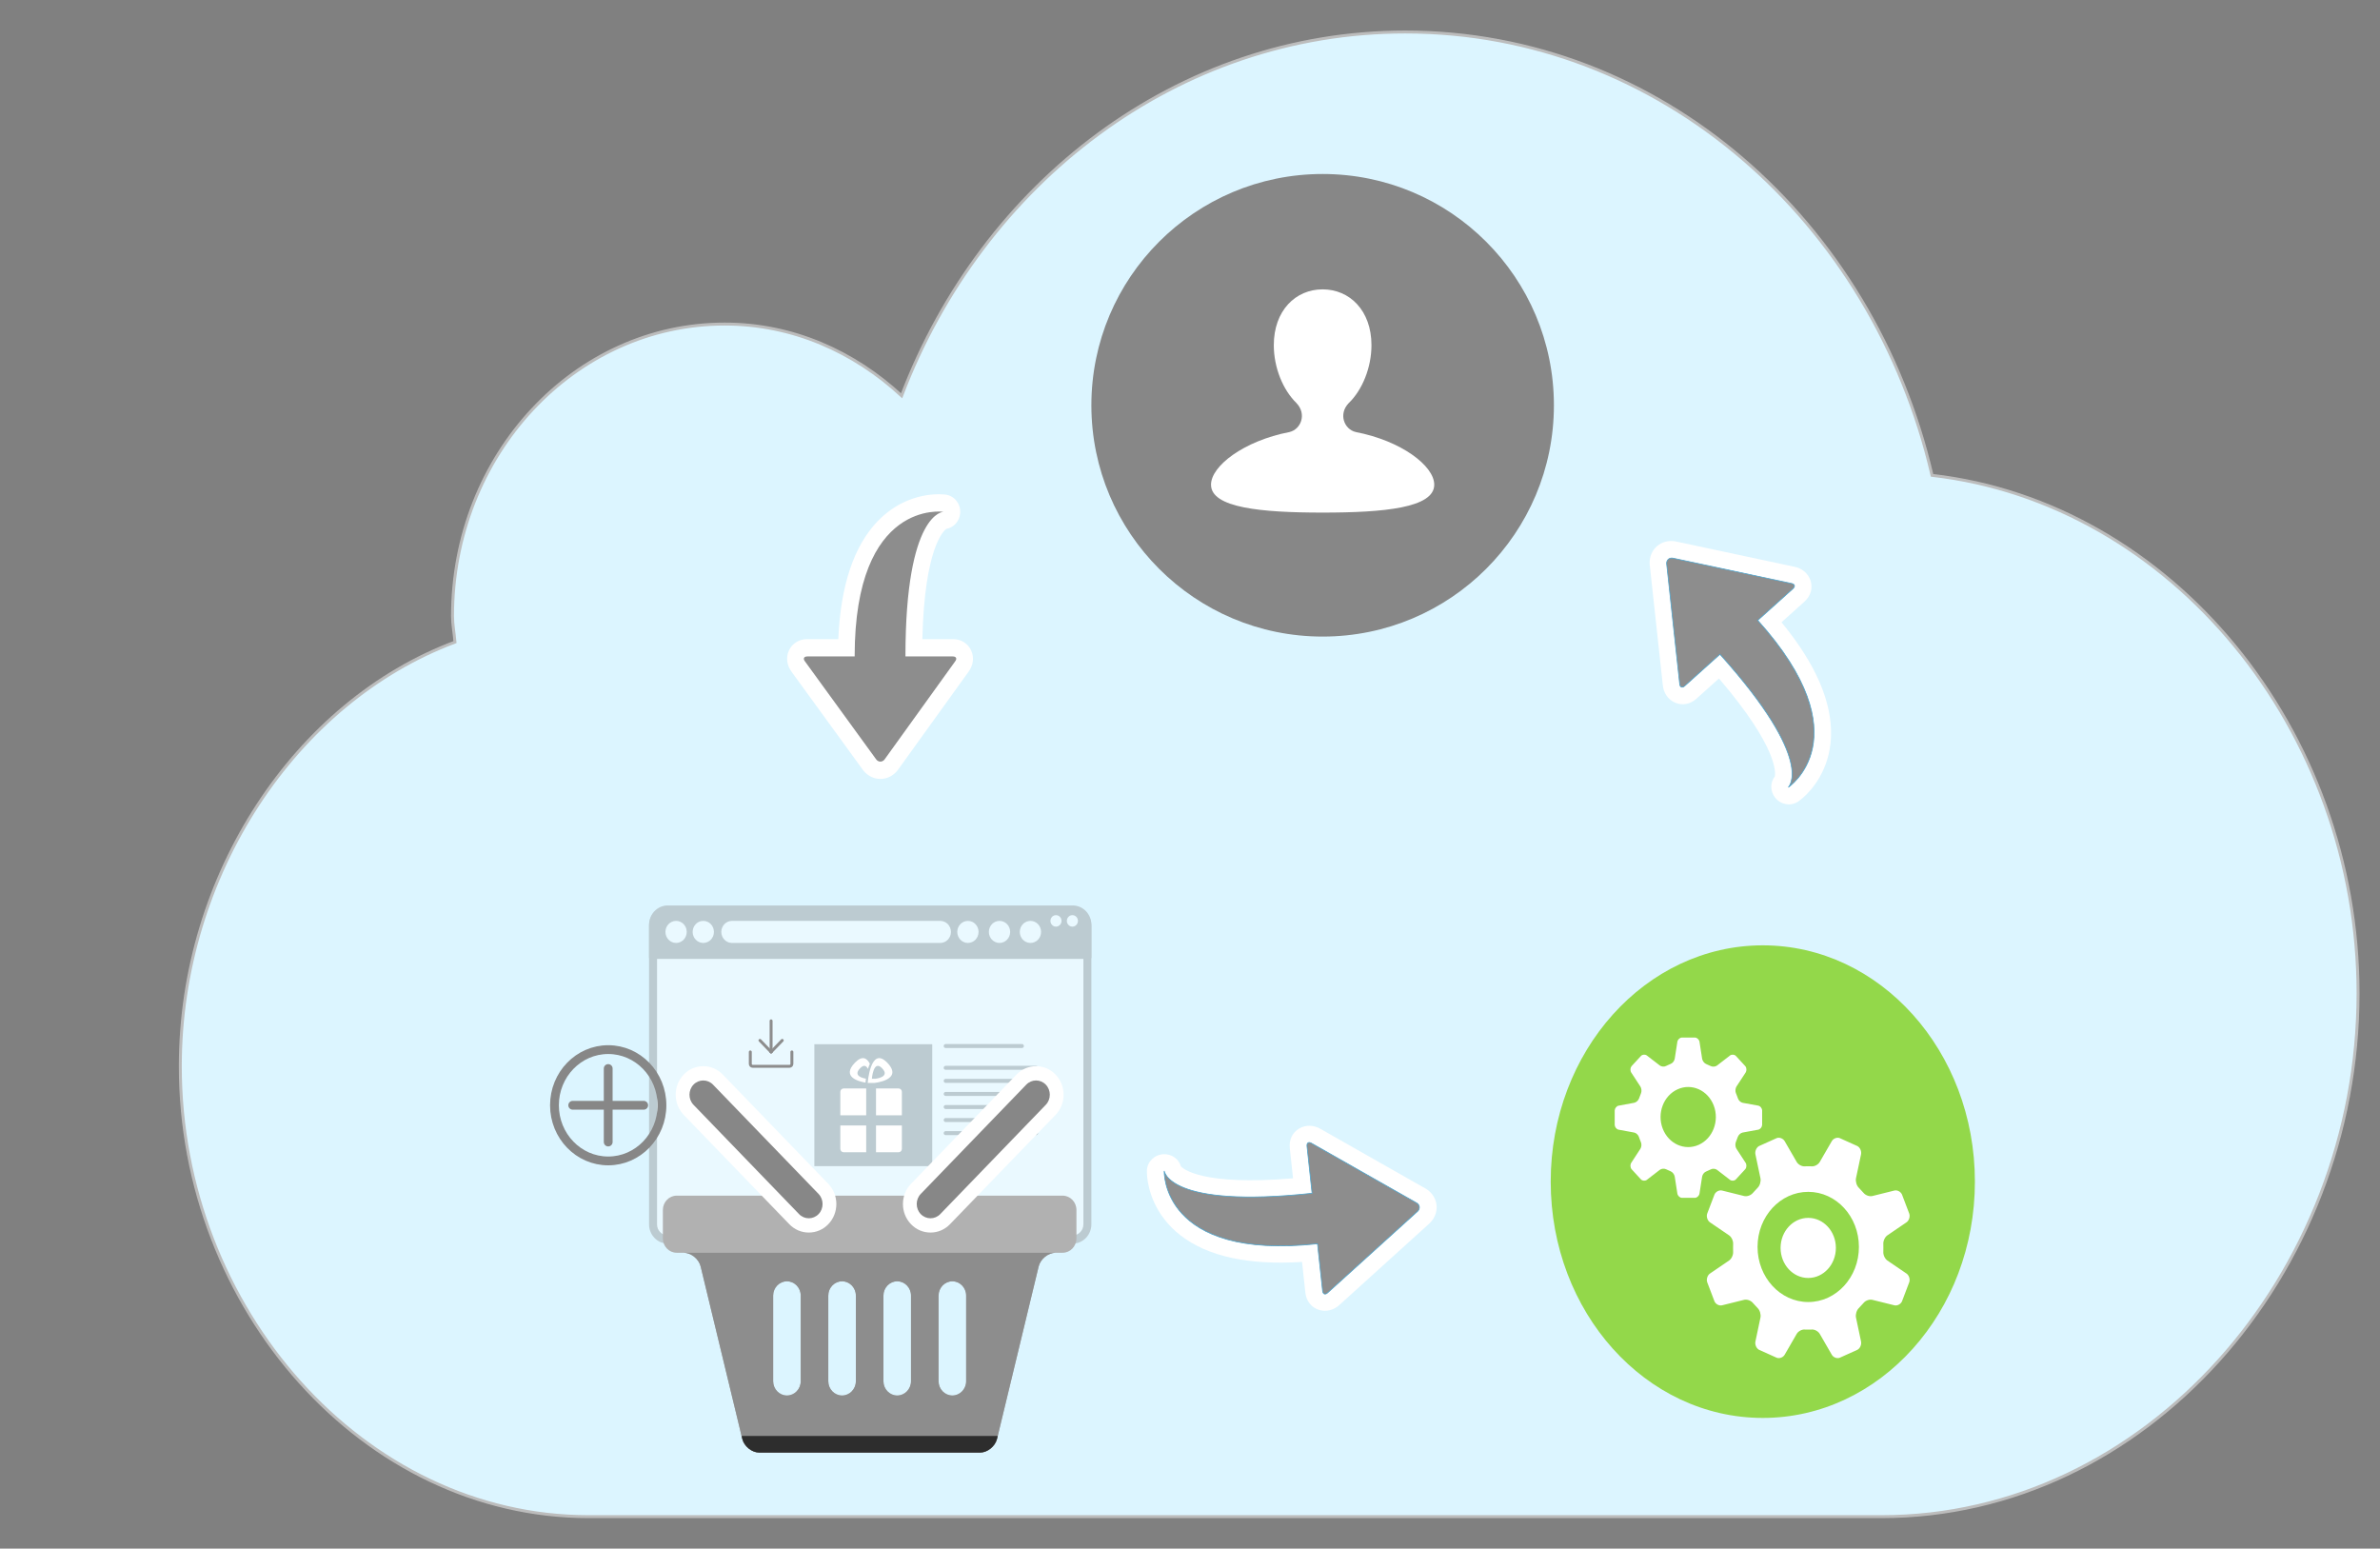 <?xml version="1.0" encoding="utf-8"?>
<!-- Generator: Adobe Illustrator 16.0.0, SVG Export Plug-In . SVG Version: 6.00 Build 0)  -->
<!DOCTYPE svg PUBLIC "-//W3C//DTD SVG 1.1//EN" "http://www.w3.org/Graphics/SVG/1.1/DTD/svg11.dtd">
<svg version="1.1" id="Layer_2" xmlns="http://www.w3.org/2000/svg" xmlns:xlink="http://www.w3.org/1999/xlink" x="0px" y="0px"
	 width="811.459px" height="527.975px" viewBox="-163.858 -236.341 811.459 527.975"
	 enable-background="new -163.858 -236.341 811.459 527.975" xml:space="preserve">
<rect x="-163.858" y="-236.341" width="811.459" height="527.975" fill="#808080" stroke="none"/>
<path fill="#DCF5FF" stroke="#BCBCBC" stroke-miterlimit="10" d="M494.87-74.281c-20.12-86.652-92.639-151.15-179.591-151.15
	c-77.7,0-144.042,51.37-171.737,124.016c-16.271-15.056-37.184-24.452-60.304-24.452c-51.214,0-92.81,44.613-92.81,99.565
	c0,3.015,0.606,5.881,0.842,8.865c-54.384,20.351-93.655,79.431-93.655,144.646c0,82.453,62.355,153.517,139.22,153.517H477.7
	c89.679,0,162.425-82.205,162.425-178.411C640.125,12.398,576.372-64.948,494.87-74.281z"/>
<g opacity="0.4">
	<g>
		<path fill="#8D8D8D" d="M208.247,181.069c0,3.616-2.857,6.575-6.35,6.575H63.786c-3.493,0-6.35-2.959-6.35-6.575V79.288
			c0-3.616,2.857-6.575,6.35-6.575h138.109c3.494,0,6.35,2.959,6.35,6.575v101.78H208.247z"/>
		<path fill="#FFFFFF" d="M63.787,184.825c-2.001,0-3.629-1.686-3.629-3.757V79.288c0-2.072,1.628-3.757,3.629-3.757h138.108
			c2.002,0,3.629,1.686,3.629,3.757v101.78c0,2.071-1.627,3.757-3.629,3.757H63.787z"/>
	</g>
	<g>
		<path fill="#8D8D8D" d="M208.247,90.166c0,0.232-0.236,0.42-0.523,0.42s-3.379,0-6.871,0H65.096c-3.493,0-6.645,0-7.005,0
			s-0.654-0.188-0.654-0.42s0-3.38,0-6.996v-4.241c0-3.616,2.857-6.574,6.35-6.574h138.109c3.494,0,6.35,2.958,6.35,6.574v4.241
			C208.247,86.785,208.247,89.934,208.247,90.166z"/>
	</g>
	<g>
		<path fill="#FFFFFF" d="M160.366,81.375c0,2.066-1.631,3.757-3.627,3.757H85.7c-1.996,0-3.629-1.69-3.629-3.757l0,0
			c0-2.067,1.633-3.757,3.629-3.757h71.038C158.735,77.618,160.366,79.308,160.366,81.375L160.366,81.375z"/>
	</g>
	<ellipse fill="#FFFFFF" cx="66.652" cy="81.375" rx="3.629" ry="3.757"/>
	<ellipse fill="#FFFFFF" cx="75.928" cy="81.375" rx="3.628" ry="3.757"/>
	<ellipse fill="#FFFFFF" cx="166.153" cy="81.375" rx="3.627" ry="3.757"/>
	<ellipse fill="#FFFFFF" cx="176.925" cy="81.375" rx="3.629" ry="3.757"/>
	<ellipse fill="#FFFFFF" cx="187.469" cy="81.375" rx="3.629" ry="3.757"/>
	<ellipse fill="#FFFFFF" cx="201.776" cy="77.618" rx="1.889" ry="1.955"/>
	<ellipse fill="#FFFFFF" cx="196.18" cy="77.618" rx="1.887" ry="1.955"/>
	<rect x="113.796" y="119.653" fill="#8D8D8D" width="40.193" height="41.585"/>
	<g>
		<g>
			
				<line fill="none" stroke="#8D8D8D" stroke-width="1.365" stroke-linecap="round" stroke-linejoin="round" stroke-miterlimit="10" x1="158.575" y1="149.971" x2="189.405" y2="149.971"/>
			
				<line fill="none" stroke="#8D8D8D" stroke-width="1.365" stroke-linecap="round" stroke-linejoin="round" stroke-miterlimit="10" x1="158.575" y1="145.518" x2="189.405" y2="145.518"/>
			
				<line fill="none" stroke="#8D8D8D" stroke-width="1.365" stroke-linecap="round" stroke-linejoin="round" stroke-miterlimit="10" x1="158.575" y1="141.065" x2="189.405" y2="141.065"/>
			
				<line fill="none" stroke="#8D8D8D" stroke-width="1.365" stroke-linecap="round" stroke-linejoin="round" stroke-miterlimit="10" x1="158.575" y1="136.613" x2="189.405" y2="136.613"/>
			
				<line fill="none" stroke="#8D8D8D" stroke-width="1.365" stroke-linecap="round" stroke-linejoin="round" stroke-miterlimit="10" x1="158.575" y1="132.159" x2="189.405" y2="132.159"/>
			
				<line fill="none" stroke="#8D8D8D" stroke-width="1.365" stroke-linecap="round" stroke-linejoin="round" stroke-miterlimit="10" x1="158.575" y1="127.706" x2="189.405" y2="127.706"/>
		</g>
	</g>
	
		<line fill="none" stroke="#8D8D8D" stroke-width="1.365" stroke-linecap="round" stroke-linejoin="round" stroke-miterlimit="10" x1="158.575" y1="120.283" x2="184.553" y2="120.283"/>
</g>
<g>
	<path fill="#B1B1B1" d="M203.151,185.892c0,2.677-2.115,4.867-4.701,4.867h-2.35c-2.584,0-5.213,2.125-5.84,4.723l-14.17,58.692
		c-0.629,2.597-3.256,4.721-5.84,4.721H95.048c-2.585,0-5.213-2.124-5.84-4.721l-14.17-58.692c-0.626-2.598-3.256-4.723-5.84-4.723
		h-2.35c-2.585,0-4.7-2.19-4.7-4.867v-9.734c0-2.676,2.115-4.866,4.7-4.866H198.45c2.586,0,4.701,2.19,4.701,4.866V185.892z
		 M109.148,205.36c0-2.676-2.115-4.867-4.7-4.867l0,0c-2.585,0-4.7,2.191-4.7,4.867v29.201c0,2.677,2.115,4.866,4.7,4.866l0,0
		c2.585,0,4.7-2.189,4.7-4.866V205.36z M127.948,205.36c0-2.676-2.115-4.867-4.7-4.867l0,0c-2.585,0-4.7,2.191-4.7,4.867v29.201
		c0,2.677,2.115,4.866,4.7,4.866l0,0c2.585,0,4.7-2.189,4.7-4.866V205.36z M165.55,205.36c0-2.676-2.115-4.867-4.7-4.867l0,0
		c-2.585,0-4.7,2.191-4.7,4.867v29.201c0,2.677,2.115,4.866,4.7,4.866l0,0c2.585,0,4.7-2.189,4.7-4.866V205.36z M146.749,205.36
		c0-2.676-2.115-4.867-4.7-4.867l0,0c-2.585,0-4.7,2.191-4.7,4.867v29.201c0,2.677,2.115,4.866,4.7,4.866l0,0
		c2.585,0,4.7-2.189,4.7-4.866V205.36z"/>
	<g>
		<path fill="#FFFFFF" d="M153.394,183.87c-2.514,0-4.874-1.01-6.646-2.844c-3.664-3.797-3.664-9.972,0-13.766l35.984-37.262
			c1.771-1.835,4.133-2.845,6.646-2.845c2.516,0,4.875,1.01,6.646,2.845c1.771,1.834,2.748,4.278,2.748,6.882
			s-0.977,5.048-2.748,6.883l-35.985,37.261C158.27,182.861,155.909,183.87,153.394,183.87z"/>
		<path fill="#878787" d="M156.718,177.584c-1.827,1.893-4.818,1.893-6.645,0c-1.828-1.893-1.828-4.989,0-6.883l35.984-37.261
			c1.828-1.893,4.818-1.893,6.646,0c1.828,1.892,1.828,4.988,0,6.882L156.718,177.584z"/>
	</g>
	<g>
		<path fill="#FFFFFF" d="M111.903,183.87c-2.515,0-4.875-1.01-6.647-2.846L69.27,143.764c-3.665-3.795-3.665-9.971,0-13.766
			c1.772-1.835,4.133-2.845,6.646-2.845c2.515,0,4.875,1.01,6.647,2.845l35.985,37.262c3.664,3.795,3.666,9.97,0.001,13.765
			C116.777,182.861,114.417,183.87,111.903,183.87L111.903,183.87z"/>
		<path fill="#878787" d="M108.579,177.584c1.828,1.893,4.819,1.893,6.647,0c1.827-1.893,1.827-4.989,0-6.883L79.24,133.441
			c-1.828-1.893-4.819-1.893-6.646,0c-1.826,1.892-1.828,4.988,0,6.882L108.579,177.584z"/>
	</g>
	<path fill="#8D8D8D" d="M75.037,195.482l14.17,58.692c0.626,2.597,3.255,4.721,5.84,4.721h75.203c2.584,0,5.211-2.124,5.84-4.721
		l14.17-58.692c0.627-2.598,3.256-4.723,5.84-4.723H69.198C71.781,190.759,74.411,192.884,75.037,195.482z M156.149,205.36
		c0-2.676,2.115-4.867,4.7-4.867s4.7,2.191,4.7,4.867v29.201c0,2.677-2.115,4.866-4.7,4.866s-4.7-2.189-4.7-4.866V205.36z
		 M137.348,205.36c0-2.676,2.115-4.867,4.7-4.867s4.7,2.191,4.7,4.867v29.201c0,2.677-2.115,4.866-4.7,4.866s-4.7-2.189-4.7-4.866
		V205.36z M118.548,205.36c0-2.676,2.115-4.867,4.7-4.867s4.7,2.191,4.7,4.867v29.201c0,2.677-2.115,4.866-4.7,4.866
		s-4.7-2.189-4.7-4.866V205.36z M99.748,205.36c0-2.676,2.115-4.867,4.7-4.867c2.585,0,4.7,2.191,4.7,4.867v29.201
		c0,2.677-2.115,4.866-4.7,4.866c-2.585,0-4.7-2.189-4.7-4.866V205.36z"/>
	<path fill="#2D2D2D" d="M176.091,254.174l0.232-0.967H88.974l0.234,0.967c0.626,2.597,3.255,4.721,5.84,4.721h75.203
		C172.835,258.895,175.462,256.771,176.091,254.174z"/>
</g>
<g>
	
		<line fill="none" stroke="#878787" stroke-width="3.002" stroke-linecap="round" stroke-linejoin="round" stroke-miterlimit="10" x1="43.51" y1="127.948" x2="43.51" y2="153.003"/>
	
		<line fill="none" stroke="#878787" stroke-width="3.002" stroke-linecap="round" stroke-linejoin="round" stroke-miterlimit="10" x1="31.411" y1="140.476" x2="55.609" y2="140.476"/>
	
		<ellipse fill="none" stroke="#878787" stroke-width="3.002" stroke-linecap="round" stroke-linejoin="round" stroke-miterlimit="10" cx="43.51" cy="140.475" rx="18.325" ry="18.975"/>
</g>
<g>
	<g>
		
			<line fill="none" stroke="#8D8D8D" stroke-linecap="round" stroke-linejoin="round" stroke-miterlimit="10" x1="99.046" y1="122.293" x2="95.247" y2="118.359"/>
		
			<line fill="none" stroke="#8D8D8D" stroke-linecap="round" stroke-linejoin="round" stroke-miterlimit="10" x1="102.847" y1="118.359" x2="99.046" y2="122.293"/>
	</g>
	
		<line fill="none" stroke="#8D8D8D" stroke-linecap="round" stroke-linejoin="round" stroke-miterlimit="10" x1="99.046" y1="111.693" x2="99.046" y2="122.293"/>
	<path fill="none" stroke="#8D8D8D" stroke-linecap="round" stroke-linejoin="round" stroke-miterlimit="10" d="M91.959,122.293
		v4.077c0,0.45,0.353,0.815,0.788,0.815h12.599c0.435,0,0.788-0.365,0.788-0.815v-4.077"/>
</g>
<g>
	<g>
		<path fill="#FFFFFF" d="M122.65,147.352v7.99c0,0.63,0.498,1.146,1.105,1.146h7.717v-9.137H122.65z"/>
		<path fill="#FFFFFF" d="M131.473,134.753h-7.717c-0.608,0-1.105,0.515-1.105,1.146v7.99h8.823V134.753z"/>
		<path fill="#FFFFFF" d="M142.533,134.753h-7.717v9.136h8.821v-7.99C143.639,135.269,143.141,134.753,142.533,134.753z"/>
		<path fill="#FFFFFF" d="M134.817,156.489h7.717c0.607,0,1.105-0.516,1.105-1.146v-7.99h-8.822V156.489L134.817,156.489z"/>
	</g>
	<path fill="#FFFFFF" d="M138.649,125.96c-5.702-5.904-6.662,6.898-6.662,6.898h2.314
		C134.301,132.859,144.35,131.865,138.649,125.96z M134.615,131.436h-1.205c0,0,0.499-6.668,3.469-3.592
		C139.849,130.918,134.615,131.436,134.615,131.436z"/>
	<path fill="#FFFFFF" d="M131.377,131.397c-1.053-0.163-4.517-0.922-1.976-3.553c1.32-1.367,2.151-0.808,2.668,0.234
		c0.178-0.602,0.391-1.199,0.646-1.752c-0.996-1.947-2.584-2.954-5.084-0.365c-4.728,4.896,1.372,6.416,3.595,6.791
		C131.245,132.531,131.289,132.043,131.377,131.397z"/>
</g>
<path fill="#93D84A" d="M437.169,85.951c39.939,0,72.311,36.068,72.311,80.559c0,44.496-32.371,80.559-72.311,80.559
	c-39.938,0-72.313-36.062-72.313-80.559C364.855,122.019,397.23,85.951,437.169,85.951z"/>
<g>
	<path fill="#FFFFFF" d="M479.637,193.404c-0.845-0.585-1.469-1.936-1.376-3.017c0,0,0.013-0.177,0.013-1.272
		c0-1.092-0.013-1.273-0.013-1.273c-0.093-1.081,0.531-2.435,1.376-3.017l6.521-4.44c0.844-0.571,1.277-1.889,0.957-2.926
		l-2.504-6.586c-0.455-0.967-1.618-1.566-2.591-1.319l-7.499,1.862c-0.973,0.244-2.307-0.229-2.975-1.039l-1.646-1.78
		c-0.752-0.727-1.179-2.188-0.958-3.245l1.724-8.143c0.221-1.062-0.333-2.327-1.228-2.818l-6.059-2.73
		c-0.951-0.344-2.157,0.129-2.689,1.05l-4.095,7.079c-0.525,0.915-1.774,1.596-2.774,1.497c0,0-0.157-0.014-1.164-0.014
		c-1.008,0-1.163,0.014-1.163,0.014c-1.002,0.099-2.249-0.582-2.775-1.497l-4.094-7.079c-0.539-0.921-1.738-1.397-2.689-1.05
		l-6.071,2.73c-0.887,0.491-1.433,1.756-1.213,2.818l1.717,8.143c0.221,1.058-0.198,2.519-0.95,3.245l-1.646,1.78
		c-0.659,0.811-2.001,1.283-2.979,1.039l-7.494-1.862c-0.975-0.247-2.143,0.353-2.59,1.319l-2.512,6.586
		c-0.319,1.037,0.114,2.354,0.958,2.926l6.521,4.44c0.844,0.582,1.469,1.933,1.376,3.017c0,0-0.014,0.182-0.014,1.273
		c0,1.096,0.014,1.272,0.014,1.272c0.093,1.081-0.532,2.432-1.376,3.017l-6.521,4.44c-0.844,0.571-1.277,1.889-0.958,2.918
		l2.512,6.594c0.447,0.964,1.615,1.564,2.59,1.314l7.494-1.86c0.979-0.244,2.312,0.227,2.979,1.037l1.646,1.785
		c0.752,0.722,1.171,2.182,0.95,3.234l-1.717,8.146c-0.22,1.067,0.326,2.328,1.213,2.821l6.071,2.73
		c0.951,0.349,2.157-0.124,2.689-1.044l4.094-7.086c0.526-0.914,1.773-1.595,2.775-1.493c0,0,0.155,0.016,1.163,0.016
		c1.007,0,1.164-0.016,1.164-0.016c0.993-0.102,2.249,0.579,2.774,1.493l4.095,7.086c0.532,0.92,1.745,1.395,2.689,1.044l6.059-2.73
		c0.895-0.493,1.448-1.754,1.228-2.821l-1.724-8.146c-0.221-1.053,0.206-2.513,0.958-3.234l1.646-1.785
		c0.661-0.811,2.002-1.281,2.975-1.037l7.499,1.86c0.973,0.25,2.136-0.351,2.591-1.314l2.504-6.594
		c0.32-1.034-0.113-2.347-0.957-2.918L479.637,193.404z M452.659,207.556c-9.544,0-17.282-8.421-17.282-18.79
		c0-10.38,7.745-18.771,17.282-18.771c9.536,0,17.278,8.392,17.278,18.771C469.944,199.135,462.195,207.556,452.659,207.556z
		 M430.303,139.637c-0.681-0.129-1.419-0.829-1.632-1.549c0,0-0.036-0.121-0.305-0.829c-0.271-0.704-0.327-0.821-0.327-0.821
		c-0.326-0.665-0.248-1.727,0.149-2.35l3.122-4.765c0.404-0.624,0.362-1.588-0.1-2.172l-3.25-3.525
		c-0.524-0.493-1.426-0.542-1.994-0.102l-4.385,3.392c-0.571,0.44-1.554,0.518-2.179,0.193l-1.504-0.674
		c-0.659-0.244-1.292-1.06-1.415-1.815l-0.891-5.765c-0.121-0.747-0.789-1.404-1.487-1.459h-4.58c-0.71,0.047-1.369,0.7-1.49,1.455
		l-0.894,5.762c-0.122,0.75-0.76,1.552-1.43,1.772c0,0-0.104,0.039-0.757,0.333c-0.652,0.293-0.749,0.348-0.749,0.348
		c-0.616,0.352-1.593,0.278-2.16-0.162l-4.393-3.38c-0.566-0.448-1.464-0.395-1.985,0.098l-3.251,3.529
		c-0.455,0.581-0.504,1.552-0.097,2.176l3.116,4.761c0.407,0.624,0.493,1.685,0.181,2.374l-0.621,1.634
		c-0.227,0.712-0.976,1.408-1.667,1.533l-5.304,0.983c-0.695,0.119-1.292,0.847-1.35,1.598l0.004,4.991
		c0.046,0.759,0.65,1.479,1.335,1.602l5.311,0.976c0.682,0.129,1.42,0.829,1.633,1.553c0,0,0.027,0.123,0.298,0.832
		c0.272,0.696,0.326,0.81,0.326,0.81c0.326,0.674,0.262,1.739-0.149,2.35l-3.115,4.771c-0.404,0.618-0.357,1.593,0.1,2.166
		l3.243,3.526c0.529,0.496,1.429,0.543,1.993,0.102l4.389-3.389c0.571-0.444,1.559-0.524,2.183-0.192l1.501,0.673
		c0.663,0.252,1.294,1.068,1.416,1.816l0.894,5.76c0.113,0.749,0.78,1.408,1.479,1.477l4.594-0.006
		c0.695-0.057,1.356-0.706,1.477-1.463l0.898-5.768c0.123-0.748,0.758-1.546,1.43-1.771c0,0,0.103-0.039,0.755-0.336
		c0.653-0.288,0.749-0.343,0.749-0.343c0.617-0.355,1.593-0.277,2.164,0.161l4.385,3.381c0.568,0.443,1.47,0.399,1.994-0.109
		l3.242-3.521c0.462-0.574,0.505-1.554,0.101-2.172l-3.115-4.771c-0.404-0.618-0.49-1.681-0.185-2.361l0.624-1.642
		c0.228-0.708,0.979-1.408,1.675-1.537l5.301-0.972c0.688-0.127,1.284-0.854,1.341-1.605v-4.991
		c-0.05-0.759-0.652-1.479-1.333-1.605L430.303,139.637z M415.335,153.953c-4.805,2.161-10.313-0.319-12.308-5.549
		c-1.99-5.227,0.291-11.215,5.102-13.375c4.805-2.172,10.314,0.313,12.312,5.54C422.434,145.795,420.138,151.788,415.335,153.953z
		 M462.083,189.109c0,5.661-4.215,10.247-9.424,10.247c-5.208,0-9.43-4.586-9.43-10.247c0-5.65,4.222-10.242,9.43-10.242
		C457.868,178.866,462.083,183.458,462.083,189.109z"/>
</g>
<g>
	<path fill="#878787" d="M287.091-177.019c43.555,0,78.854,35.299,78.854,78.854c0,43.545-35.3,78.851-78.854,78.851
		c-43.544,0-78.844-35.306-78.844-78.851C208.247-141.719,243.547-177.019,287.091-177.019z"/>
	<path fill="#FFFFFF" d="M298.358-89.053c-3.949-0.951-5.916-6.131-2.417-9.811c4.679-4.488,7.8-12.162,7.8-19.799
		c0-11.828-7.455-19.027-16.65-19.027c-9.191,0-16.647,7.199-16.647,19.027c0,7.609,3.099,15.261,7.753,19.759h-0.021
		c3.558,3.692,1.571,8.938-2.427,9.87c-15.466,2.989-26.71,11.539-26.71,17.938c0,7.887,17.04,9.514,38.053,9.514
		c21.024,0,38.054-1.627,38.054-9.514C325.144-77.514,313.882-86.078,298.358-89.053z"/>
</g>
<g>
	<path fill="#FFFFFF" d="M130.549,26.402c-0.067-0.084-0.134-0.167-0.195-0.254L106.128-7.179c-1.717-2.239-2.097-4.982-1.009-7.374
		c1.109-2.438,3.461-3.895,6.296-3.895h10.544c0.785-18.274,5.306-31.802,13.471-40.257c7.967-8.25,17.15-9.14,20.729-9.14
		c1.36,0,2.246,0.116,2.483,0.149c2.964,0.439,5.093,3.172,4.88,6.264c-0.189,2.765-2.195,4.973-4.76,5.409
		c-0.881,0.638-7.405,6.45-8.143,37.575h10.363c2.826,0,5.176,1.455,6.285,3.893c1.086,2.386,0.711,5.125-0.998,7.359
		l-23.982,33.322c-0.062,0.086-0.127,0.172-0.194,0.255c-1.454,1.803-3.56,2.837-5.779,2.837
		C134.107,29.218,132.006,28.191,130.549,26.402z"/>
	<path fill="#8D8D8D" d="M137.716,22.598l24.044-33.406c0.77-0.964,0.423-1.735-0.777-1.735h-16.131
		c0-49.306,12.986-49.306,12.986-49.306s-30.301-4.482-30.301,49.306h-16.123c-1.209,0-1.556,0.771-0.787,1.735l24.282,33.406
		C135.687,23.552,136.945,23.552,137.716,22.598z"/>
</g>
<g>
	<path fill="#FFFFFF" d="M407.168-51.806c0.106,0.018,0.212,0.035,0.316,0.059l40.294,8.596c2.772,0.517,4.891,2.304,5.68,4.81
		c0.805,2.555,0.028,5.211-2.08,7.106l-7.842,7.047c11.63,14.117,17.309,27.201,16.888,38.948
		c-0.412,11.461-6.648,18.261-9.311,20.653c-1.012,0.91-1.748,1.416-1.947,1.549c-2.497,1.655-5.908,1.044-7.816-1.397
		c-1.707-2.184-1.69-5.166-0.074-7.204c0.229-1.063,1.196-9.748-19.059-33.391l-7.708,6.927c-2.103,1.889-4.822,2.377-7.277,1.305
		c-2.402-1.048-3.954-3.336-4.177-6.141l-4.434-40.814c-0.012-0.106-0.021-0.213-0.026-0.32c-0.123-2.312,0.752-4.489,2.402-5.972
		C402.638-51.523,404.887-52.163,407.168-51.806z"/>
	<path fill="#8D8D8D" stroke="#4BA3CC" stroke-width="0.25" stroke-miterlimit="10" d="M404.38-44.187l4.443,40.919
		c0.072,1.231,0.846,1.573,1.738,0.771l11.998-10.782c32.956,36.674,23.297,45.354,23.297,45.354s25.534-16.919-10.418-56.927
		l11.992-10.776c0.899-0.809,0.643-1.614-0.574-1.817l-40.389-8.618C405.251-46.253,404.314-45.412,404.38-44.187z"/>
</g>
<g>
	<path fill="#FFFFFF" d="M323.747,180.529c-0.077,0.076-0.152,0.151-0.232,0.222l-30.539,27.657
		c-2.041,1.946-4.729,2.619-7.223,1.794c-2.544-0.842-4.244-3.024-4.548-5.843l-1.13-10.482c-18.253,1.178-32.188-1.868-41.469-9.08
		c-9.057-7.037-10.925-16.072-11.309-19.631c-0.146-1.353-0.126-2.246-0.117-2.485c0.118-2.994,2.608-5.403,5.705-5.523
		c2.77-0.107,5.179,1.65,5.888,4.153c0.729,0.808,7.206,6.672,38.23,4.069l-1.111-10.304c-0.303-2.81,0.893-5.302,3.198-6.666
		c2.256-1.335,5.02-1.257,7.424,0.204l35.699,20.273c0.093,0.053,0.185,0.107,0.275,0.165c1.948,1.253,3.202,3.235,3.439,5.441
		C326.165,176.689,325.37,178.887,323.747,180.529z"/>
	<path fill="#8D8D8D" stroke="#4BA3CC" stroke-width="0.25" stroke-miterlimit="10" d="M319.197,173.811l-35.791-20.327
		c-1.041-0.661-1.771-0.234-1.642,0.959l1.729,16.038c-49.022,5.283-50.414-7.628-50.414-7.628s-1.209,30.606,52.27,24.843
		l1.728,16.03c0.129,1.202,0.934,1.465,1.81,0.597l30.612-27.722C320.364,175.726,320.228,174.474,319.197,173.811z"/>
</g>
</svg>
